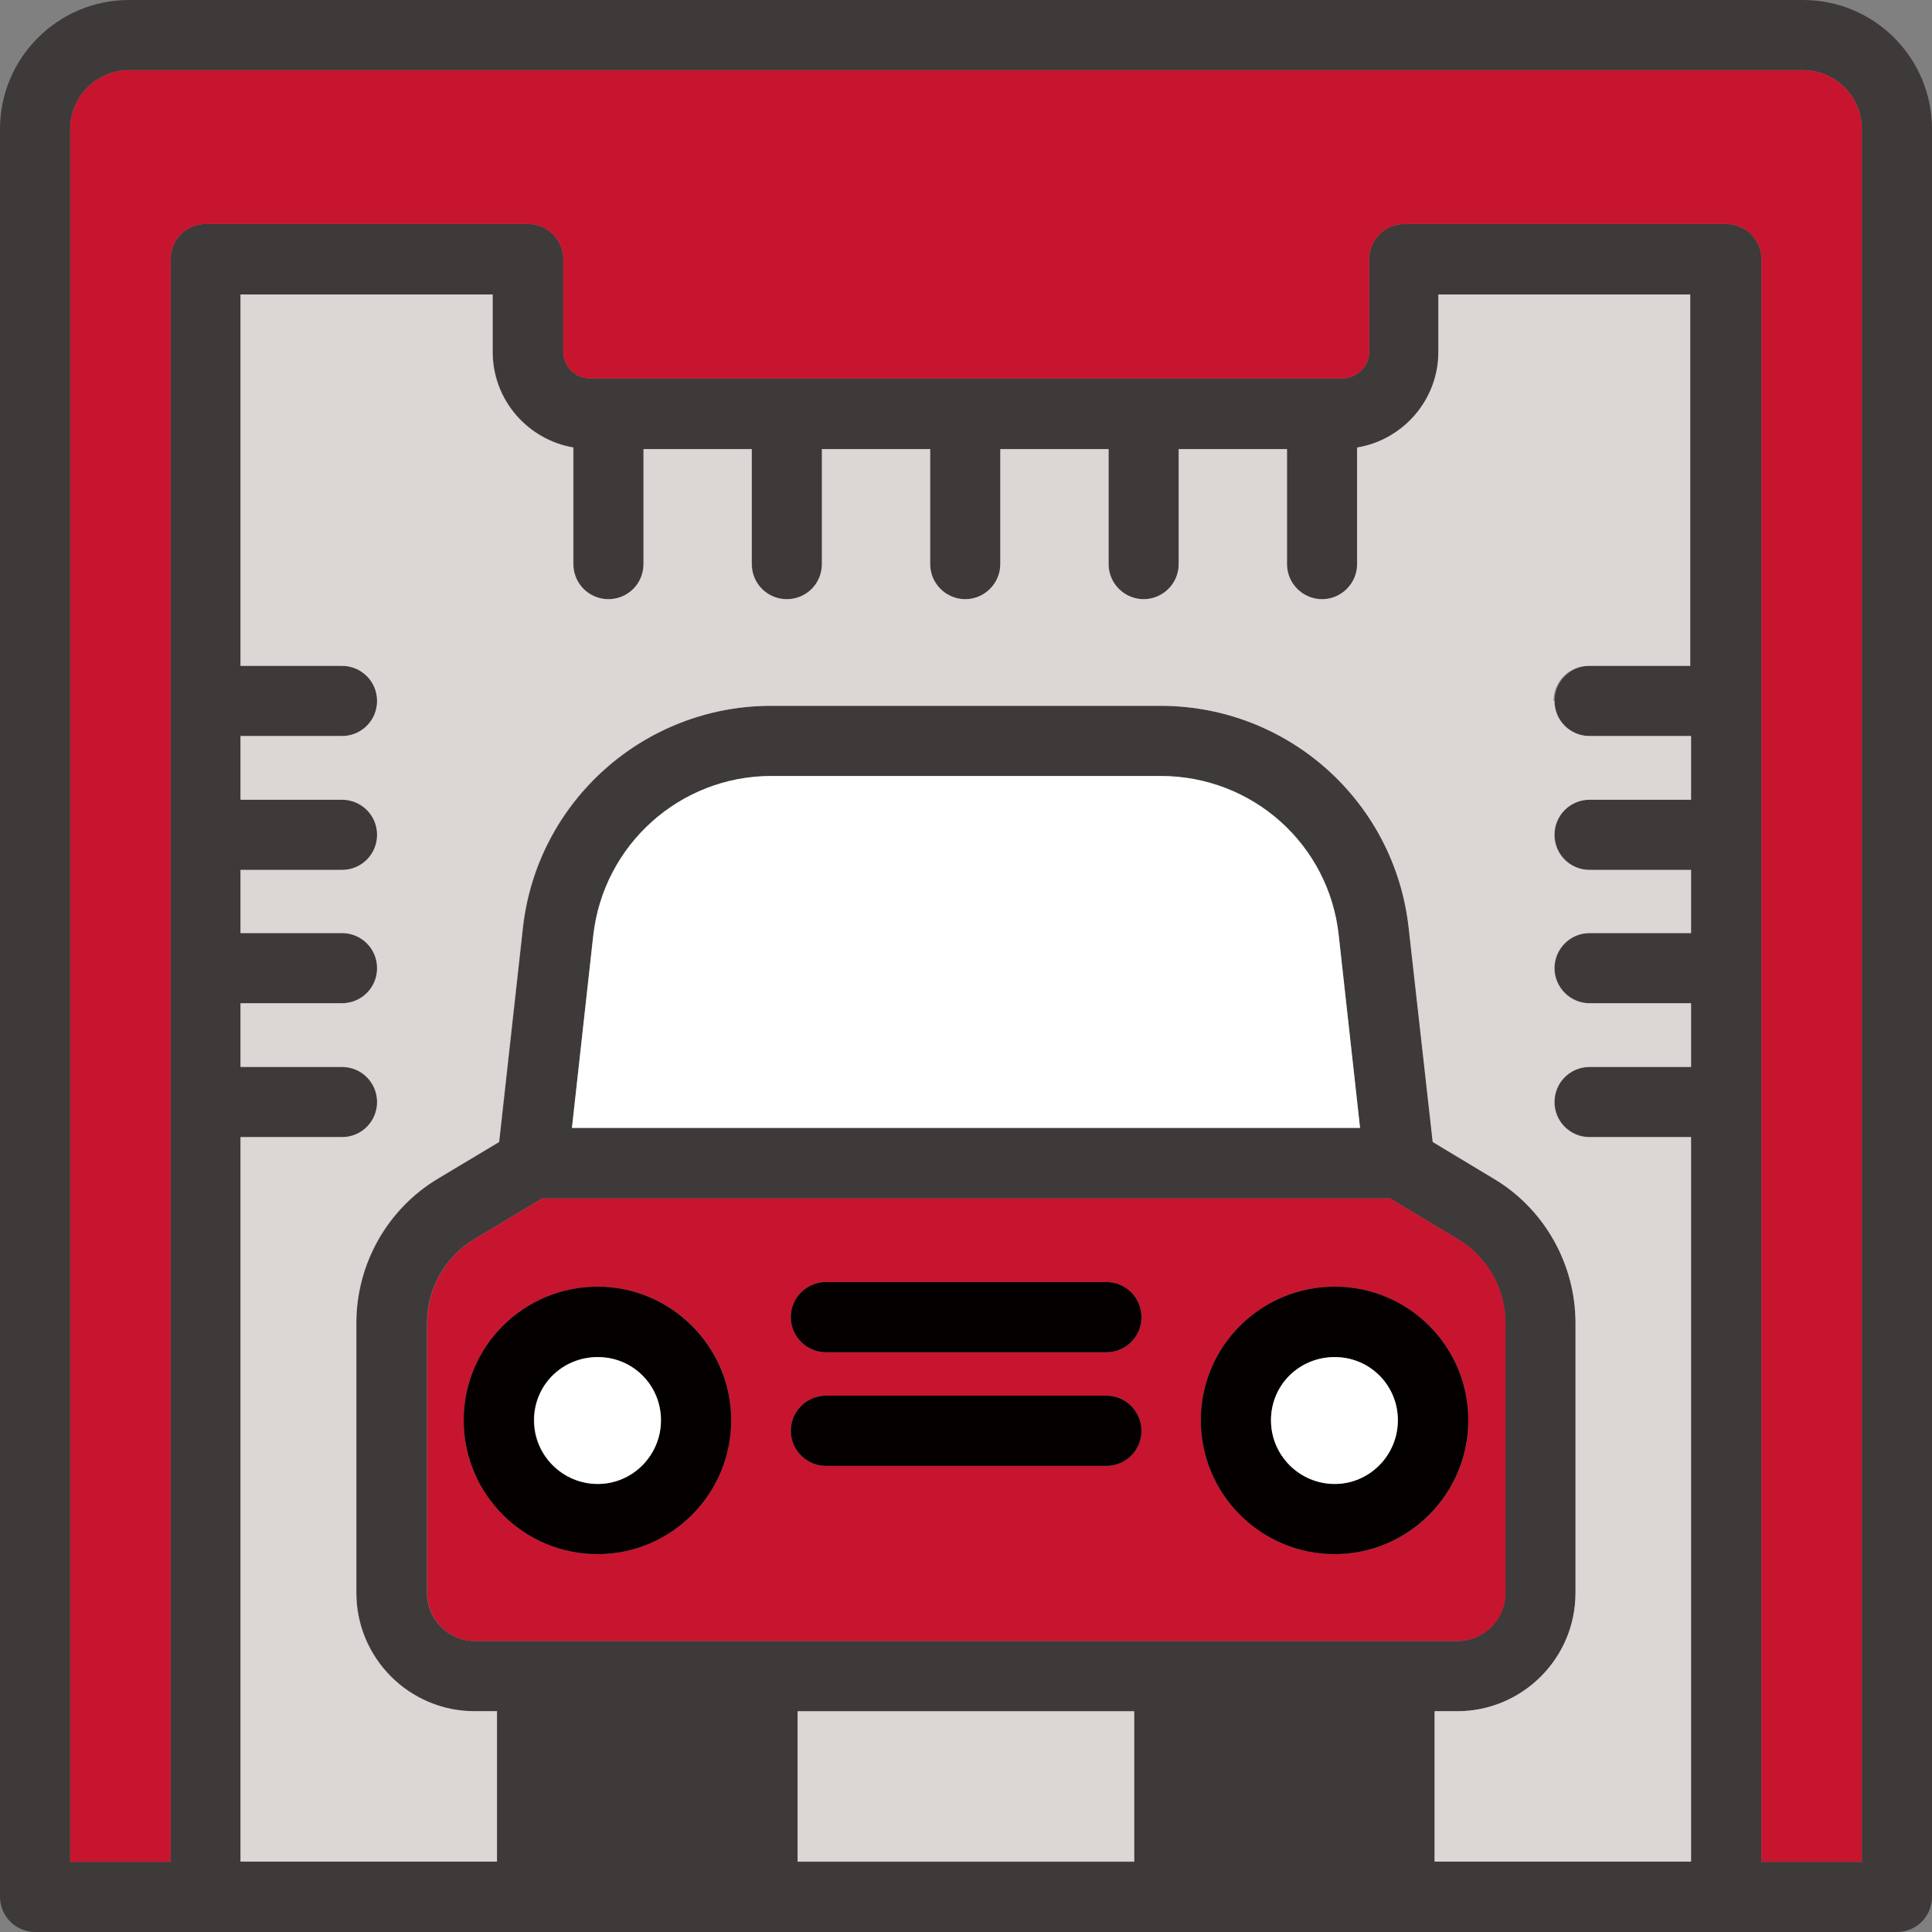 <?xml version="1.0" encoding="UTF-8"?><svg id="_レイヤー_2" xmlns="http://www.w3.org/2000/svg" width="71.58" height="71.58" viewBox="0 0 71.58 71.58"><rect x="0" y="0" width="71.58" height="71.58" fill="#808080" stroke="none"/><g id="layout"><path d="M66.8,0H4.78C2.15,0,0,2.14,0,4.78v65.5c0,.72.59,1.3,1.3,1.3h68.98c.72,0,1.3-.58,1.3-1.3V4.78c0-2.64-2.14-4.78-4.78-4.78ZM51.5,44.4l2.51,1.51c1.09.65,1.76,1.83,1.76,3.1v10.01c0,.98-.79,1.78-1.78,1.78H17.6c-.98,0-1.78-.79-1.78-1.78v-10.01c0-1.27.67-2.45,1.75-3.1l2.52-1.51h31.4ZM21.19,41.79l.79-7.13c.38-3.37,3.22-5.91,6.6-5.91h14.42c3.4,0,6.24,2.53,6.6,5.91l.79,7.13h-29.21ZM42.03,68.98h-12.47v-5.57h12.47v5.57ZM62.66,24.67h-3.76c-.72,0-1.3.58-1.3,1.3s.58,1.3,1.3,1.3h3.76v2.36h-3.76c-.72,0-1.3.58-1.3,1.3s.58,1.3,1.3,1.3h3.76v2.34h-3.76c-.72,0-1.3.59-1.3,1.3s.58,1.3,1.3,1.3h3.76v2.36h-3.76c-.72,0-1.3.58-1.3,1.3s.58,1.3,1.3,1.3h3.76v26.84h-9.5v-5.57h.84c2.41,0,4.38-1.96,4.38-4.38v-10.01c0-2.18-1.16-4.23-3.03-5.34l-2.26-1.36-.89-7.93c-.52-4.69-4.47-8.23-9.2-8.23h-14.42c-4.71,0-8.68,3.54-9.2,8.23l-.88,7.93-2.27,1.36c-1.87,1.12-3.02,3.16-3.02,5.34v10.01c0,2.41,1.96,4.38,4.38,4.38h.83v5.57h-9.5v-26.84h3.76c.72,0,1.3-.58,1.3-1.3s-.58-1.3-1.3-1.3h-3.76v-2.36h3.76c.72,0,1.3-.58,1.3-1.3s-.58-1.3-1.3-1.3h-3.76v-2.34h3.76c.72,0,1.3-.58,1.3-1.3s-.58-1.3-1.3-1.3h-3.76v-2.36h3.76c.72,0,1.3-.58,1.3-1.3s-.58-1.3-1.3-1.3h-3.76v-13.76h9.34v2.13c0,1.78,1.3,3.25,2.99,3.54v4.32c0,.72.58,1.3,1.3,1.3s1.3-.58,1.3-1.3v-4.26h4.01v4.26c0,.72.58,1.3,1.3,1.3s1.3-.58,1.3-1.3v-4.26h4.01v4.26c0,.72.59,1.3,1.3,1.3s1.3-.58,1.3-1.3v-4.26h4.01v4.26c0,.72.59,1.3,1.3,1.3s1.3-.58,1.3-1.3v-4.26h4.01v4.26c0,.72.59,1.3,1.3,1.3s1.3-.58,1.3-1.3v-4.32c1.7-.28,3.01-1.76,3.01-3.54v-2.13h9.33v13.76ZM68.98,68.98h-3.72V9.6c0-.72-.58-1.3-1.3-1.3h-11.93c-.72,0-1.3.58-1.3,1.3v3.43c0,.54-.45.99-1.01.99h-27.86c-.56,0-.99-.45-.99-.99v-3.43c0-.72-.59-1.3-1.3-1.3H7.62c-.72,0-1.3.58-1.3,1.3v59.38h-3.72V4.78c0-1.2.98-2.18,2.18-2.18h62.02c1.21,0,2.18.98,2.18,2.18v64.2Z" fill="#3e3a39"/><path d="M50.4,41.79h-29.21l.79-7.13c.38-3.37,3.22-5.91,6.6-5.91h14.42c3.4,0,6.24,2.53,6.6,5.91l.79,7.13Z" fill="#fff"/><path d="M54.01,45.91l-2.51-1.51h-31.4l-2.52,1.51c-1.08.65-1.75,1.83-1.75,3.1v10.01c0,.98.79,1.78,1.78,1.78h36.39c.98,0,1.78-.79,1.78-1.78v-10.01c0-1.27-.67-2.45-1.76-3.1ZM22.14,57.58c-2.73,0-4.96-2.23-4.96-4.96s2.23-4.95,4.96-4.95,4.95,2.21,4.95,4.95-2.23,4.96-4.95,4.96ZM40.99,54.31h-10.39c-.71,0-1.3-.58-1.3-1.3s.59-1.3,1.3-1.3h10.39c.72,0,1.3.59,1.3,1.3s-.58,1.3-1.3,1.3ZM40.99,50.1h-10.39c-.71,0-1.3-.58-1.3-1.3s.59-1.3,1.3-1.3h10.39c.72,0,1.3.58,1.3,1.3s-.58,1.3-1.3,1.3ZM49.45,57.58c-2.73,0-4.96-2.23-4.96-4.96s2.23-4.95,4.96-4.95,4.95,2.21,4.95,4.95-2.21,4.96-4.95,4.96Z" fill="#c7152f"/><rect x="29.55" y="63.4" width="12.47" height="5.57" fill="#dbd7d5"/><path d="M57.59,25.97c0,.72.58,1.3,1.3,1.3h3.76v2.36h-3.76c-.72,0-1.3.58-1.3,1.3s.58,1.3,1.3,1.3h3.76v2.34h-3.76c-.72,0-1.3.59-1.3,1.3s.58,1.3,1.3,1.3h3.76v2.36h-3.76c-.72,0-1.3.58-1.3,1.3s.58,1.3,1.3,1.3h3.76v26.84h-9.5v-5.57h.84c2.41,0,4.38-1.96,4.38-4.38v-10.01c0-2.18-1.16-4.23-3.03-5.34l-2.26-1.36-.89-7.93c-.52-4.69-4.47-8.23-9.2-8.23h-14.42c-4.71,0-8.68,3.54-9.2,8.23l-.88,7.93-2.27,1.36c-1.87,1.12-3.02,3.16-3.02,5.34v10.01c0,2.41,1.96,4.38,4.38,4.38h.83v5.57h-9.5v-26.84h3.76c.72,0,1.3-.58,1.3-1.3s-.58-1.3-1.3-1.3h-3.76v-2.36h3.76c.72,0,1.3-.58,1.3-1.3s-.58-1.3-1.3-1.3h-3.76v-2.34h3.76c.72,0,1.3-.58,1.3-1.3s-.58-1.3-1.3-1.3h-3.76v-2.36h3.76c.72,0,1.3-.58,1.3-1.3s-.58-1.3-1.3-1.3h-3.76v-13.76h9.34v2.13c0,1.78,1.3,3.25,2.99,3.54v4.32c0,.72.58,1.3,1.3,1.3s1.3-.58,1.3-1.3v-4.26h4.01v4.26c0,.72.58,1.3,1.3,1.3s1.3-.58,1.3-1.3v-4.26h4.01v4.26c0,.72.59,1.3,1.3,1.3s1.3-.58,1.3-1.3v-4.26h4.01v4.26c0,.72.59,1.3,1.3,1.3s1.3-.58,1.3-1.3v-4.26h4.01v4.26c0,.72.59,1.3,1.3,1.3s1.3-.58,1.3-1.3v-4.32c1.7-.28,3.01-1.76,3.01-3.54v-2.13h9.33v13.76h-3.76c-.72,0-1.3.58-1.3,1.3Z" fill="#dbd7d5"/><path d="M68.98,4.78v64.2h-3.72V9.6c0-.72-.58-1.3-1.3-1.3h-11.93c-.72,0-1.3.58-1.3,1.3v3.43c0,.54-.45.99-1.01.99h-27.86c-.56,0-.99-.45-.99-.99v-3.43c0-.72-.59-1.3-1.3-1.3H7.62c-.72,0-1.3.58-1.3,1.3v59.38h-3.72V4.78c0-1.2.98-2.18,2.18-2.18h62.02c1.21,0,2.18.98,2.18,2.18Z" fill="#c7152f"/><path d="M22.14,47.67c-2.73,0-4.96,2.21-4.96,4.95s2.23,4.96,4.96,4.96,4.95-2.23,4.95-4.96-2.23-4.95-4.95-4.95ZM22.14,54.98c-1.3,0-2.36-1.05-2.36-2.36s1.05-2.34,2.36-2.34,2.34,1.05,2.34,2.34-1.05,2.36-2.34,2.36Z" fill="#040000"/><path d="M24.49,52.62c0,1.3-1.05,2.36-2.34,2.36s-2.36-1.05-2.36-2.36,1.05-2.34,2.36-2.34,2.34,1.05,2.34,2.34Z" fill="#fff"/><path d="M49.45,47.67c-2.73,0-4.96,2.21-4.96,4.95s2.23,4.96,4.96,4.96,4.95-2.23,4.95-4.96-2.21-4.95-4.95-4.95ZM49.45,54.98c-1.3,0-2.36-1.05-2.36-2.36s1.05-2.34,2.36-2.34,2.34,1.05,2.34,2.34-1.05,2.36-2.34,2.36Z" fill="#040000"/><path d="M51.79,52.62c0,1.3-1.05,2.36-2.34,2.36s-2.36-1.05-2.36-2.36,1.05-2.34,2.36-2.34,2.34,1.05,2.34,2.34Z" fill="#fff"/><path d="M42.29,48.8c0,.72-.58,1.3-1.3,1.3h-10.39c-.71,0-1.3-.58-1.3-1.3s.59-1.3,1.3-1.3h10.39c.72,0,1.3.58,1.3,1.3Z" fill="#040000"/><path d="M42.29,53.01c0,.72-.58,1.3-1.3,1.3h-10.39c-.71,0-1.3-.58-1.3-1.3s.59-1.3,1.3-1.3h10.39c.72,0,1.3.59,1.3,1.3Z" fill="#040000"/></g></svg>